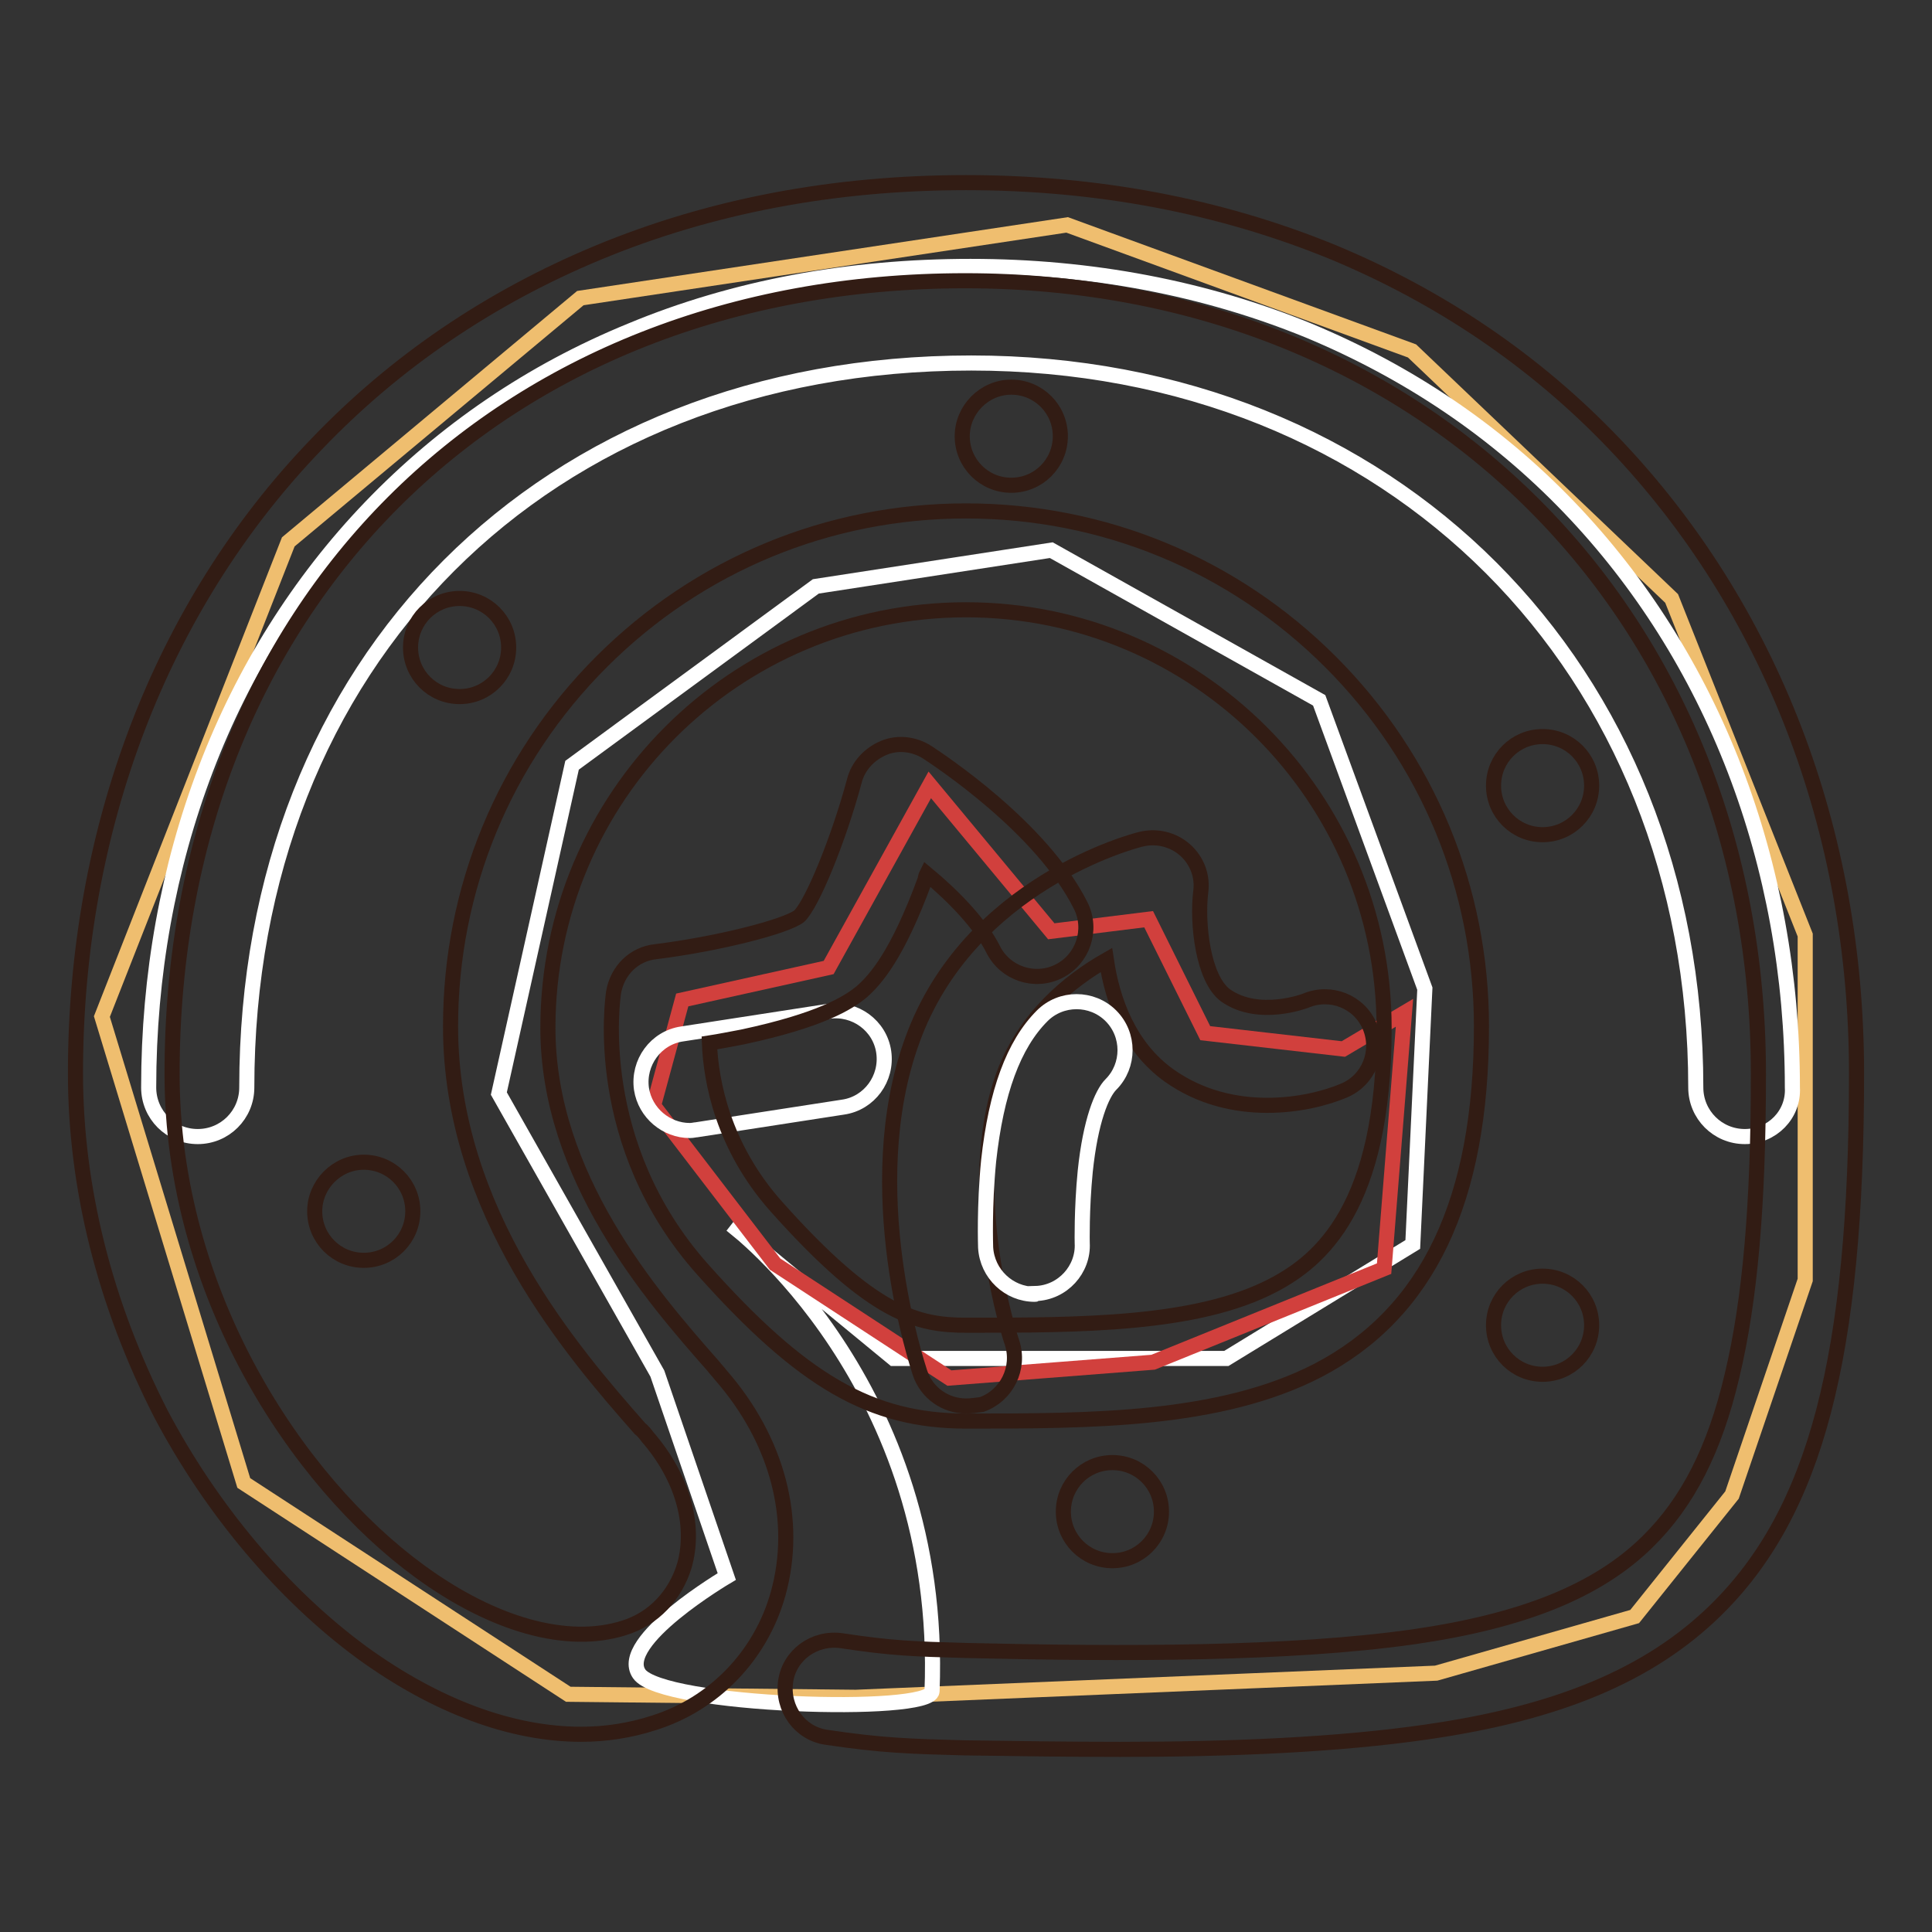 <?xml version="1.0" encoding="utf-8"?>
<!-- Svg Vector Icons : http://www.onlinewebfonts.com/icon -->
<!DOCTYPE svg PUBLIC "-//W3C//DTD SVG 1.1//EN" "http://www.w3.org/Graphics/SVG/1.1/DTD/svg11.dtd">
<svg version="1.1" xmlns="http://www.w3.org/2000/svg" xmlns:xlink="http://www.w3.org/1999/xlink" x="0px" y="0px" viewBox="0 0 256 256" enable-background="new 0 0 256 256" xml:space="preserve">
<rect x="0" y="0" width="256" height="256" fill="#333333" stroke="none"/>
<g> <path stroke-width="2" fill-opacity="0" stroke="#efbe6f"  d="M75.3,224.5l-43-28l-18.8-61.8l24.7-62.9l38.7-32.3l64.5-9.7l45.7,16.7l34.4,32.8l17.7,44.6v45.7l-9.7,28.5 l-12.9,16.1l-26.3,7.5l-76.9,3.2L75.3,224.5z"/> <path stroke-width="2" fill-opacity="0" stroke="#ffffff"  d="M84.7,221.8c-3-4.3,11.6-12.9,11.6-12.9L87.1,182l-21-37.1l9.7-43.5l32.3-23.7l31.2-4.8l35.5,19.9l14,38.2 l-1.6,33.9l-24.7,15.1h-44.1l-21.5-17.7c0,0,28.2,21,26.6,61.8C123.3,227.2,87.7,226.1,84.7,221.8z"/> <path stroke-width="2" fill-opacity="0" stroke="#ffffff"  d="M231.2,150.6c-3.6,0-6.5-2.9-6.5-6.5c0-55.6-40.3-96-96-96c-56.5,0-96,39.5-96,96c0,3.6-2.9,6.5-6.5,6.5 s-6.5-2.9-6.5-6.5c0-29.8,10.4-57.1,29.4-76.9c9.7-10.1,21.3-18,34.5-23.4c13.7-5.7,28.9-8.5,45-8.5c16,0,31.1,2.9,44.8,8.5 c13.2,5.5,24.8,13.3,34.5,23.4c19.1,19.9,29.6,47.2,29.6,76.9C237.7,147.7,234.8,150.6,231.2,150.6z"/> <path stroke-width="2" fill-opacity="0" stroke="#d1403d"  d="M125.8,182.6l-23.1-15.1l-16.1-21l3.8-14l19.4-4.3l13.4-24.2l16.1,19.4l12.9-1.6l7.5,15.1L178,139l8.1-4.8 l-2.7,33.9l-30.6,12.4L125.8,182.6z"/> <path stroke-width="2" fill-opacity="0" stroke="#ffffff"  d="M91.4,149.8c-3.1,0-5.9-2.3-6.4-5.5c-0.5-3.5,1.9-6.8,5.4-7.3l19.4-3c3.5-0.5,6.8,1.9,7.3,5.4 c0.5,3.5-1.9,6.8-5.4,7.3l-19.4,3C92.1,149.7,91.8,149.8,91.4,149.8z"/> <path stroke-width="2" fill-opacity="0" stroke="#321c14"  d="M148.4,231.8c-6.8,0-13.7-0.1-20.6-0.2c-7.3-0.2-10.9-0.3-18.3-1.4c-3.5-0.5-5.9-3.8-5.4-7.4 c0.5-3.5,3.8-5.9,7.4-5.4c6.6,1,9.4,1.1,16.6,1.3c21.1,0.5,42.8,0.5,59.1-1.8c14.6-2.1,24.5-6.1,31.1-12.6 c5.3-5.2,8.9-12.2,11.2-22c2.4-10,3.5-22.7,3.5-40c0-60.9-44.2-105.1-105.1-105.1c-61.9,0-105.1,43.2-105.1,105.1 c0,29,16.5,54,32.8,65.9c9.7,7.1,19.6,9.9,27.1,7.5c3.9-1.2,6.8-4.3,8-8.3c1.5-5.4-0.3-11.7-4.9-17c-0.3-0.4-0.6-0.8-1-1.1 c-8.8-10-25.1-28.7-25.1-53.3c0-18.2,7.1-35.4,20-48.3c12.9-12.9,30.1-20,48.3-20c18.2,0,35.4,7.1,48.3,20 c12.9,12.9,20,30.1,20,48.3c0,23.1-7.1,38-21.7,45.6c-13,6.7-30.1,6.7-46.6,6.7c-12.6,0-21.7-5.3-34.9-20.1 c-14.8-16.6-11.9-35.9-11.8-36.7c0.5-2.9,2.7-5.1,5.6-5.4c8.1-1,17.2-3.3,19-4.7c1.7-1.6,5.2-10.1,7.3-17.9c0.5-2,2-3.6,3.9-4.4 c1.9-0.8,4.1-0.5,5.8,0.6c1.5,1,15.1,9.9,20.3,20.3c1.6,3.2,0.3,7.1-2.9,8.7c-3.2,1.6-7.1,0.3-8.7-2.9c-1.7-3.4-5.3-7.1-8.8-10 c-0.1,0.2-0.2,0.5-0.2,0.7c-3.7,10.1-6.6,13.3-8.4,14.9c-1.8,1.5-5.5,3.8-15.8,6c-1.6,0.3-3.1,0.6-4.4,0.8 c0.2,5.1,1.8,13.7,8.8,21.6c13,14.6,18.9,15.8,25.3,15.8c15,0,30.5,0,40.6-5.3c6.3-3.3,14.7-10.4,14.7-34.1 c0-30.5-24.8-55.4-55.4-55.4s-55.4,24.8-55.4,55.4c0,19.7,13.7,35.5,21.9,44.8c0.3,0.4,0.7,0.8,1,1.2c7.6,8.7,10.3,19.3,7.6,29 c-2.3,8.2-8.5,14.6-16.5,17.1c-3.1,1-6.3,1.5-9.6,1.5c-9.2,0-19.2-3.7-29-10.8c-10.5-7.7-20-19-26.7-31.7 C13.9,172.8,10,157.4,10,142.2c0-32.3,11.3-61.9,31.9-83.3c10.5-11,23.1-19.5,37.3-25.4c14.9-6.2,31.3-9.3,48.8-9.3 c17.4,0,33.7,3.1,48.6,9.2c14.2,5.9,26.8,14.4,37.3,25.4C234.6,80.5,246,110,246,142.2c0,37.5-5.4,58.2-18.7,71.2 c-8.7,8.5-20.8,13.6-38.3,16.1C177.3,231.2,163.1,231.8,148.4,231.8z"/> <path stroke-width="2" fill-opacity="0" stroke="#321c14"  d="M128,186.3c-2.7,0-5.2-1.7-6.1-4.4c-0.3-1-8.2-24.4-1-44.1c7.5-20.7,29.4-26.4,30.3-26.6 c2-0.5,4.2,0,5.8,1.4c1.6,1.4,2.4,3.5,2.1,5.6c-0.5,4.2,0.3,11.5,3.3,13.7c4.4,3.1,10.6,0.7,10.6,0.7c3.3-1.4,7.1,0.1,8.5,3.4 c1.4,3.3-0.1,7.1-3.4,8.5c-4.7,2-14.9,3.9-23.2-2c-5.3-3.8-7.5-9.9-8.3-15.3c-4.9,2.8-10.8,7.6-13.6,15.2 c-5.6,15.3,1,35.3,1.1,35.5c1.1,3.4-0.7,7-4,8.2C129.4,186.2,128.7,186.3,128,186.3L128,186.3z"/> <path stroke-width="2" fill-opacity="0" stroke="#321c14"  d="M41.7,160.5c0,3.6,2.9,6.5,6.5,6.5s6.5-2.9,6.5-6.5c0-3.6-2.9-6.5-6.5-6.5S41.7,157,41.7,160.5z"/> <path stroke-width="2" fill-opacity="0" stroke="#321c14"  d="M54.4,85.8c0,3.6,2.9,6.5,6.5,6.5s6.5-2.9,6.5-6.5c0-3.6-2.9-6.5-6.5-6.5S54.4,82.2,54.4,85.8z"/> <path stroke-width="2" fill-opacity="0" stroke="#321c14"  d="M127.5,57.8c0,3.6,2.9,6.5,6.5,6.5s6.5-2.9,6.5-6.5s-2.9-6.5-6.5-6.5S127.5,54.3,127.5,57.8z"/> <path stroke-width="2" fill-opacity="0" stroke="#321c14"  d="M197.9,104.1c0,3.6,2.9,6.5,6.5,6.5s6.5-2.9,6.5-6.5s-2.9-6.5-6.5-6.5S197.9,100.5,197.9,104.1z"/> <path stroke-width="2" fill-opacity="0" stroke="#321c14"  d="M140.9,200.3c0,3.6,2.9,6.5,6.5,6.5s6.5-2.9,6.5-6.5s-2.9-6.5-6.5-6.5S140.9,196.7,140.9,200.3z"/> <path stroke-width="2" fill-opacity="0" stroke="#321c14"  d="M197.9,175.6c0,3.6,2.9,6.5,6.5,6.5s6.5-2.9,6.5-6.5s-2.9-6.5-6.5-6.5S197.9,172,197.9,175.6z"/> <path stroke-width="2" fill-opacity="0" stroke="#ffffff"  d="M137.1,171.5c-3.4,0-6.3-2.7-6.5-6.2c0-0.2-0.2-5.4,0.4-11.5c1-9.1,3.3-15.4,7.1-19.2 c2.5-2.5,6.6-2.5,9.1,0c2.5,2.5,2.5,6.6,0,9.1c-1.2,1.2-2.7,4.8-3.4,11.5c-0.5,5.1-0.4,9.5-0.4,9.5c0.2,3.5-2.6,6.6-6.2,6.7 C137.3,171.5,137.2,171.5,137.1,171.5z"/></g>
</svg>